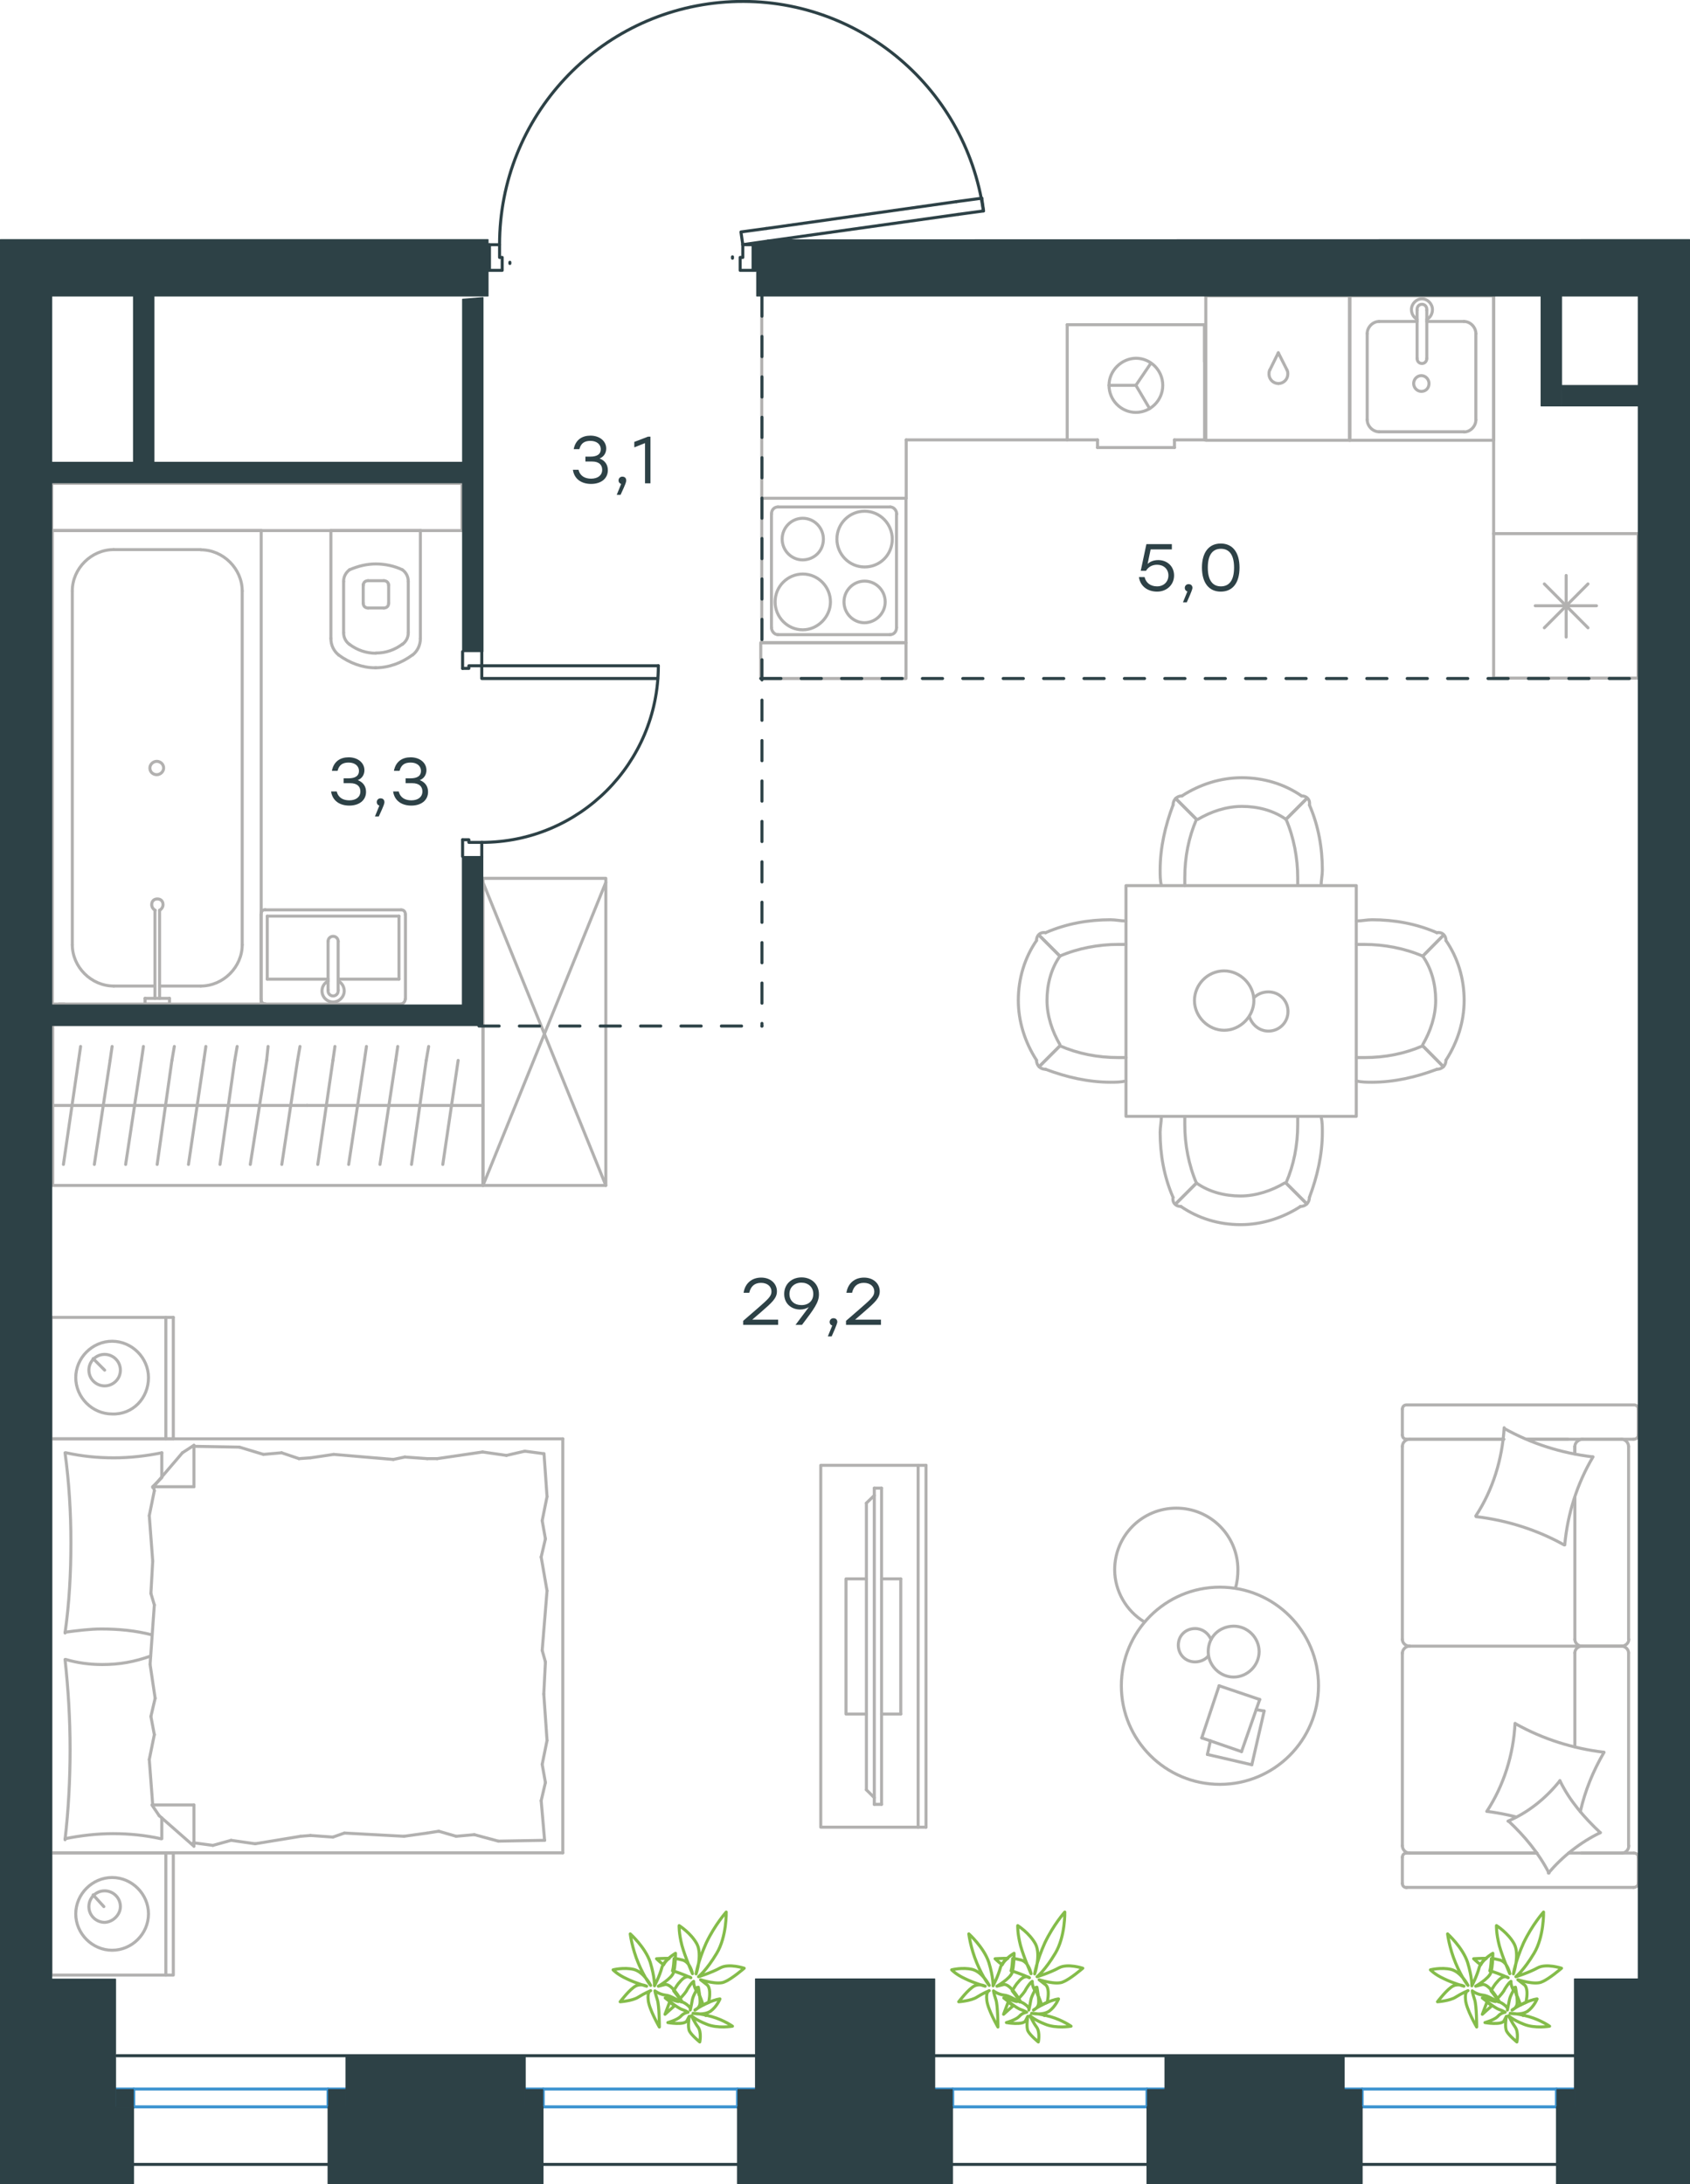 <?xml version="1.0" encoding="utf-8"?>
<!-- Generator: Adobe Illustrator 26.5.0, SVG Export Plug-In . SVG Version: 6.00 Build 0)  -->
<svg version="1.1" id="Слой_1" xmlns="http://www.w3.org/2000/svg" xmlns:xlink="http://www.w3.org/1999/xlink" x="0px" y="0px"
	 viewBox="0 0 836.6 1081" style="enable-background:new 0 0 836.6 1081;" xml:space="preserve">
<style type="text/css">
	.st0{fill:none;stroke:#B2B1B0;stroke-width:1.5;stroke-linecap:round;stroke-linejoin:round;stroke-miterlimit:22.926;}
	.st1{fill:none;stroke:#3C93D0;stroke-width:1.5;stroke-linecap:round;stroke-linejoin:round;stroke-miterlimit:22.926;}
	.st2{fill-rule:evenodd;clip-rule:evenodd;fill:#2D4146;}
	.st3{fill:#2D4146;}
	.st4{fill:none;stroke:#2D4146;stroke-width:1.5;stroke-linecap:round;stroke-linejoin:round;stroke-miterlimit:10;}
	.st5{fill:#2D4146;stroke:#2D4146;stroke-width:0.5;stroke-linecap:round;stroke-linejoin:round;stroke-miterlimit:10;}
	.st6{fill:none;stroke:#2D4146;stroke-width:1.5;stroke-linecap:round;stroke-linejoin:round;stroke-miterlimit:22.926;}
	
		.st7{fill:none;stroke:#2D4247;stroke-width:1.5;stroke-linecap:round;stroke-linejoin:round;stroke-miterlimit:22.926;stroke-dasharray:10;}
	.st8{fill:none;stroke:#84BC4A;stroke-width:1.5;stroke-linecap:round;stroke-linejoin:round;stroke-miterlimit:22.926;}
</style>
<g>
	<line class="st0" x1="208.4" y1="262.6" x2="163.8" y2="262.6"/>
	<g>
		<line class="st0" x1="208.1" y1="316" x2="208.1" y2="262.6"/>
		<line class="st0" x1="170.1" y1="287.8" x2="170.1" y2="313.1"/>
		<line class="st0" x1="202.1" y1="313.1" x2="202.1" y2="287.8"/>
		<line class="st0" x1="179.8" y1="289.3" x2="179.8" y2="298.5"/>
		<line class="st0" x1="192.4" y1="298.5" x2="192.4" y2="289.3"/>
		<line class="st0" x1="190" y1="287.4" x2="182.2" y2="287.4"/>
		<line class="st0" x1="163.8" y1="262.6" x2="163.8" y2="316"/>
		<line class="st0" x1="182.2" y1="300.9" x2="190" y2="300.9"/>
		<path class="st0" d="M167.7,324.2c5.3,3.9,11.7,6.3,18,6.3c0,0,0,0,0.5,0"/>
		<path class="st0" d="M182.2,287.4c-1.5,0-2.4,1-2.4,2.4"/>
		<path class="st0" d="M173,282c-1.9,1.5-2.9,3.4-2.9,5.8"/>
		<path class="st0" d="M179.8,298.5c0,1.5,1,2.4,2.4,2.4"/>
		<path class="st0" d="M173,318.9c3.9,2.9,8.3,4.4,13.1,4.4"/>
		<path class="st0" d="M190,300.9c1.5,0,2.4-1,2.4-2.4"/>
		<path class="st0" d="M192.4,289.8c0-1.5-1-2.4-2.4-2.4"/>
		<path class="st0" d="M202.1,287.8c0-2.4-1-4.4-2.9-5.8"/>
		<path class="st0" d="M199.2,282c-3.9-1.9-8.7-2.9-13.1-2.9s-8.7,1-13.1,2.9"/>
		<path class="st0" d="M199.2,318.9c1.9-1.5,2.9-3.4,2.9-5.8"/>
		<path class="st0" d="M185.7,330.5L185.7,330.5c6.8,0,13.1-2.4,18.4-6.3"/>
		<path class="st0" d="M163.8,316c0,3.4,1.5,6.3,3.9,8.2"/>
		<path class="st0" d="M204.2,324.2c2.4-1.9,3.9-4.8,3.9-8.2"/>
		<path class="st0" d="M186.1,323.2L186.1,323.2c4.9,0,9.2-1.5,13.1-4.4"/>
		<path class="st0" d="M170.1,313.1c0,2.4,1,4.4,2.9,5.8"/>
	</g>
	<rect x="25.6" y="239.2" class="st0" width="203.1" height="23.4"/>
</g>
<g>
	<line class="st0" x1="197.5" y1="453.4" x2="197.5" y2="484.6"/>
	<line class="st0" x1="197.5" y1="484.6" x2="167.4" y2="484.6"/>
	<line class="st0" x1="162.4" y1="484.6" x2="132.3" y2="484.6"/>
	<line class="st0" x1="132.3" y1="453.4" x2="197.5" y2="453.4"/>
	<line class="st0" x1="132.3" y1="484.6" x2="132.3" y2="453.4"/>
	<line class="st0" x1="131.3" y1="496.9" x2="198.5" y2="496.9"/>
	<line class="st0" x1="129.2" y1="452.7" x2="129.2" y2="494.4"/>
	<line class="st0" x1="198.5" y1="450.3" x2="131.3" y2="450.3"/>
	<line class="st0" x1="200.7" y1="494.4" x2="200.7" y2="452.7"/>
	<path class="st0" d="M200.7,452.7c0-1.5-0.8-2.4-2.1-2.4"/>
	<path class="st0" d="M131.3,450.2c-1.3,0-2.1,1-2.1,2.4"/>
	<path class="st0" d="M129.2,494.4c0,1.5,0.8,2.4,2.1,2.4"/>
	<path class="st0" d="M198.5,496.9c0.8,0,2.1-1,2.1-2.4"/>
	<line class="st0" x1="162.4" y1="465.9" x2="162.4" y2="490"/>
	<line class="st0" x1="167.4" y1="490" x2="167.4" y2="465.9"/>
	<path class="st0" d="M162.4,465.9L162.4,465.9c0-1.4,1.1-2.5,2.5-2.5s2.5,1.1,2.5,2.5l0,0"/>
	<path class="st0" d="M167.4,485.5c1.8,0.9,3,2.8,3,4.9c0,3-2.5,5.5-5.5,5.5s-5.5-2.4-5.5-5.5c0-2.1,1.2-3.9,3-4.9"/>
	<path class="st0" d="M167.4,490c0,0.1,0,0.2,0,0.4c0,1.4-1.1,2.5-2.5,2.5s-2.5-1.1-2.5-2.5c0-0.1,0-0.2,0-0.4"/>
</g>
<g>
	<line class="st0" x1="75.9" y1="488" x2="56.3" y2="488"/>
	<line class="st0" x1="99.4" y1="488" x2="79" y2="488"/>
	<line class="st0" x1="35.8" y1="467.6" x2="35.8" y2="292.5"/>
	<line class="st0" x1="56.3" y1="272" x2="99.4" y2="272"/>
	<line class="st0" x1="129.3" y1="262.6" x2="129.3" y2="496.9"/>
	<line class="st0" x1="25.9" y1="262.6" x2="129.3" y2="262.6"/>
	<line class="st0" x1="119.9" y1="292.5" x2="119.9" y2="467.6"/>
	<line class="st0" x1="25.9" y1="496.9" x2="25.9" y2="262.6"/>
	<line class="st0" x1="129.3" y1="496.9" x2="25.9" y2="496.9"/>
	<path class="st0" d="M56.3,272c-11.1,0-20.5,9.4-20.5,20.4"/>
	<path class="st0" d="M99.4,488c11.1,0,20.5-9.4,20.5-20.4"/>
	<path class="st0" d="M119.9,292.5c0-11-9.4-20.4-20.5-20.4"/>
	<path class="st0" d="M35.8,467.6c0,11,9.4,20.4,20.5,20.4"/>
	<line class="st0" x1="31.9" y1="496.9" x2="29.2" y2="496.9"/>
	<line class="st0" x1="76.7" y1="494.1" x2="76.7" y2="450.5"/>
	<line class="st0" x1="79" y1="450.5" x2="79" y2="494.1"/>
	<line class="st0" x1="83.9" y1="496.9" x2="71.8" y2="496.9"/>
	<line class="st0" x1="71.8" y1="496.9" x2="71.8" y2="494.1"/>
	<line class="st0" x1="71.8" y1="494.1" x2="83.9" y2="494.1"/>
	<line class="st0" x1="83.9" y1="494.1" x2="83.9" y2="496.9"/>
	<path class="st0" d="M79,450.5c1.1-0.6,1.7-1.7,1.7-2.8c0-1.7-1.1-2.8-2.8-2.8c-1.7,0-2.8,1.1-2.8,2.8c0,1.1,0.6,2.2,1.7,2.8"/>
	<path class="st0" d="M77.6,383.4c1.8,0,3.4-1.5,3.4-3.3s-1.5-3.3-3.4-3.3c-1.8,0-3.4,1.5-3.4,3.3C74.2,382.1,75.8,383.4,77.6,383.4
		z"/>
</g>
<g>
	<line class="st0" x1="810.9" y1="264.1" x2="810.9" y2="335.6"/>
	<line class="st0" x1="775.3" y1="284.8" x2="775.3" y2="315.3"/>
	<line class="st0" x1="764.5" y1="310.7" x2="786.1" y2="289"/>
	<line class="st0" x1="764.5" y1="289" x2="786.1" y2="310.7"/>
	<line class="st0" x1="760" y1="299.8" x2="790.3" y2="299.8"/>
	<line class="st0" x1="810.9" y1="335.6" x2="739.4" y2="335.6"/>
	<line class="st0" x1="739.4" y1="264.1" x2="739.4" y2="335.6"/>
	<line class="st0" x1="810.9" y1="264.1" x2="739.4" y2="264.1"/>
</g>
<g>
	<rect x="668" y="146.4" class="st0" width="71.4" height="71.5"/>
	<line class="st0" x1="706.3" y1="177.4" x2="706.3" y2="153.5"/>
	<line class="st0" x1="701.5" y1="159.1" x2="682.7" y2="159.1"/>
	<line class="st0" x1="682.7" y1="213.7" x2="724.7" y2="213.7"/>
	<line class="st0" x1="724.7" y1="159.1" x2="706.3" y2="159.1"/>
	<line class="st0" x1="730.6" y1="207.8" x2="730.6" y2="165.1"/>
	<line class="st0" x1="701.5" y1="153.5" x2="701.5" y2="177.4"/>
	<line class="st0" x1="676.8" y1="165.1" x2="676.8" y2="207.8"/>
	<path class="st0" d="M706.3,177.4L706.3,177.4c0,1.4-1,2.5-2.4,2.5s-2.4-1.1-2.4-2.5"/>
	<path class="st0" d="M676.8,165.1c0-3.2,2.8-6,5.9-6"/>
	<path class="st0" d="M701.5,158.1c-1.7-1.1-2.8-2.8-2.8-4.9c0-2.8,2.4-5.3,5.2-5.3s5.2,2.5,5.2,5.3c0,2.1-1,3.9-2.8,4.9"/>
	<path class="st0" d="M730.6,207.8c0,3.2-2.8,6-5.9,6"/>
	<path class="st0" d="M724.7,159.1c3.1,0,5.9,2.8,5.9,6"/>
	<path class="st0" d="M682.7,213.7c-3.1,0-5.9-2.8-5.9-6"/>
	<path class="st0" d="M701.5,153.5v-0.4c0-1.4,1-2.5,2.4-2.5s2.4,1.1,2.4,2.5v0.4"/>
	<path class="st0" d="M707.4,189.8c0-2.1-1.7-3.9-3.8-3.9s-3.8,1.8-3.8,3.9c0,2.1,1.7,3.9,3.8,3.9
		C706,193.7,707.4,191.9,707.4,189.8z"/>
</g>
<g>
	<path class="st0" d="M407.6,266.8c0-5.7-4.6-10.3-10.2-10.3s-10.2,4.6-10.2,10.3c0,5.7,4.6,10.3,10.2,10.3
		C403,277,407.6,272.8,407.6,266.8z"/>
	<path class="st0" d="M411.1,297.9c0-7.4-6-13.8-13.7-13.8c-7.4,0-13.7,6-13.7,13.8c0,7.4,6,13.8,13.7,13.8
		C404.8,311.7,411.1,305.3,411.1,297.9z"/>
	<path class="st0" d="M438.2,297.9c0-5.7-4.6-10.3-10.2-10.3s-10.2,4.6-10.2,10.3c0,5.7,4.6,10.3,10.2,10.3
		C433.6,308.1,438.2,303.5,438.2,297.9z"/>
	<path class="st0" d="M441.7,266.8c0-7.4-6-13.8-13.7-13.8c-7.4,0-13.7,6-13.7,13.8c0,7.4,6,13.8,13.7,13.8S441.7,274.5,441.7,266.8
		z"/>
	<line class="st0" x1="381.9" y1="310.6" x2="381.9" y2="254.4"/>
	<line class="st0" x1="440.7" y1="314.1" x2="385.1" y2="314.1"/>
	<line class="st0" x1="443.8" y1="254.4" x2="443.8" y2="310.6"/>
	<line class="st0" x1="385.1" y1="250.9" x2="440.7" y2="250.9"/>
	<path class="st0" d="M443.8,310.6L443.8,310.6c0,2.1-1.4,3.5-3.2,3.5"/>
	<path class="st0" d="M381.9,254.4L381.9,254.4c0-2.1,1.4-3.5,3.2-3.5"/>
	<path class="st0" d="M385.1,314.1L385.1,314.1c-1.8,0-3.2-1.8-3.2-3.5"/>
	<path class="st0" d="M440.7,250.9L440.7,250.9c1.8,0,3.2,1.8,3.2,3.5"/>
	<rect x="377.1" y="246.6" class="st0" width="71.4" height="71.5"/>
</g>
<g>
	<rect x="596.9" y="146.4" class="st0" width="71.4" height="71.5"/>
	<line class="st0" x1="632.8" y1="174.6" x2="628.6" y2="183.1"/>
	<line class="st0" x1="637.1" y1="183.1" x2="632.8" y2="174.6"/>
	<path class="st0" d="M637.1,183.1c0.4,0.7,0.4,1.4,0.4,2.1c0,2.5-2.1,4.6-4.6,4.6"/>
	<path class="st0" d="M628.6,183.1c-0.4,0.7-0.4,1.4-0.4,2.1c0,2.5,2.1,4.6,4.6,4.6"/>
</g>
<line class="st0" x1="739.4" y1="264.1" x2="739.4" y2="146.4"/>
<g>
	<line class="st0" x1="581.4" y1="217.7" x2="596.3" y2="217.7"/>
	<line class="st0" x1="562.3" y1="190.7" x2="569.7" y2="179.8"/>
	<line class="st0" x1="562.3" y1="190.7" x2="549" y2="190.7"/>
	<line class="st0" x1="543.3" y1="221.5" x2="543.3" y2="217.7"/>
	<line class="st0" x1="581.4" y1="221.5" x2="543.3" y2="221.5"/>
	<line class="st0" x1="562.3" y1="190.7" x2="569.1" y2="202.2"/>
	<line class="st0" x1="596.3" y1="179" x2="596.3" y2="160.7"/>
	<line class="st0" x1="528.3" y1="160.7" x2="528.3" y2="217.7"/>
	<line class="st0" x1="596.3" y1="217.7" x2="596.3" y2="160.7"/>
	<line class="st0" x1="528.3" y1="217.7" x2="543.3" y2="217.7"/>
	<line class="st0" x1="581.4" y1="217.7" x2="581.4" y2="221.5"/>
	<path class="st0" d="M549,190.7c0,7.4,6,13.4,13.3,13.4s13.3-6,13.3-13.4s-6-13.4-13.3-13.4C555.2,177.4,549,183.4,549,190.7z"/>
	<line class="st0" x1="596.3" y1="160.7" x2="528.3" y2="160.7"/>
</g>
<line class="st0" x1="528.3" y1="217.7" x2="448.6" y2="217.7"/>
<line class="st0" x1="448.6" y1="246.6" x2="448.6" y2="217.7"/>
<rect x="376.6" y="318.1" class="st0" width="71.9" height="17.7"/>
<line class="st0" x1="377.1" y1="246.6" x2="377.1" y2="146.4"/>
<g>
	<line class="st0" x1="239.1" y1="547.1" x2="152" y2="547.1"/>
	<line class="st0" x1="165.8" y1="517.9" x2="164.8" y2="524.8"/>
	<line class="st0" x1="164.8" y1="524.8" x2="157.3" y2="576.3"/>
	<line class="st0" x1="181.4" y1="517.9" x2="180.4" y2="524.8"/>
	<line class="st0" x1="180.4" y1="524.8" x2="172.6" y2="576.3"/>
	<line class="st0" x1="196.9" y1="517.9" x2="195.9" y2="524.8"/>
	<line class="st0" x1="195.9" y1="524.8" x2="188.1" y2="576.3"/>
	<line class="st0" x1="212.2" y1="517.9" x2="211" y2="524.8"/>
	<line class="st0" x1="211" y1="524.8" x2="203.7" y2="576.3"/>
	<line class="st0" x1="226.8" y1="524.8" x2="219.2" y2="576.3"/>
	<rect x="26.1" y="507.1" class="st0" width="213" height="79.6"/>
	<line class="st0" x1="152" y1="547.1" x2="26.1" y2="547.1"/>
	<line class="st0" x1="39.9" y1="517.9" x2="38.9" y2="524.8"/>
	<line class="st0" x1="38.9" y1="524.8" x2="31.4" y2="576.3"/>
	<line class="st0" x1="55.5" y1="517.9" x2="54.5" y2="524.8"/>
	<line class="st0" x1="54.5" y1="524.8" x2="46.7" y2="576.3"/>
	<line class="st0" x1="71" y1="517.9" x2="70" y2="524.8"/>
	<line class="st0" x1="70" y1="524.8" x2="62.2" y2="576.3"/>
	<line class="st0" x1="86.3" y1="517.9" x2="85.1" y2="524.8"/>
	<line class="st0" x1="85.1" y1="524.8" x2="77.8" y2="576.3"/>
	<line class="st0" x1="101.9" y1="517.9" x2="100.9" y2="524.8"/>
	<line class="st0" x1="100.9" y1="524.8" x2="93.3" y2="576.3"/>
	<line class="st0" x1="117.4" y1="517.9" x2="116.2" y2="524.8"/>
	<line class="st0" x1="116.2" y1="524.8" x2="108.9" y2="576.3"/>
	<line class="st0" x1="132.7" y1="517.9" x2="132" y2="524.8"/>
	<line class="st0" x1="132" y1="524.8" x2="123.9" y2="576.3"/>
	<line class="st0" x1="147.3" y1="524.8" x2="139.5" y2="576.3"/>
	<line class="st0" x1="148.5" y1="517.9" x2="147.3" y2="524.8"/>
</g>
<g>
	<rect x="239.1" y="434.7" class="st0" width="60.8" height="152"/>
	<line class="st0" x1="239.1" y1="586.7" x2="299.9" y2="436.7"/>
	<line class="st0" x1="239.1" y1="436.7" x2="299.9" y2="586.7"/>
</g>
<g>
	<line class="st0" x1="25.2" y1="712.1" x2="25.2" y2="652"/>
	<line class="st0" x1="85.8" y1="652" x2="85.8" y2="712.1"/>
	<line class="st0" x1="85.8" y1="712.1" x2="25.2" y2="712.1"/>
	<line class="st0" x1="25.2" y1="652" x2="85.8" y2="652"/>
	<line class="st0" x1="51.8" y1="678.1" x2="46.1" y2="672.4"/>
	<line class="st0" x1="82.1" y1="652" x2="82.1" y2="712.1"/>
	<path class="st0" d="M73.5,681.8c0-9.8-8.2-18-18-18s-18,8.2-18,18s8.2,18,18,18C65.7,700.2,73.5,692,73.5,681.8z"/>
	<path class="st0" d="M59.6,678.1c0-4.5-3.7-7.8-7.8-7.8c-4.5,0-7.8,3.7-7.8,7.8c0,4.5,3.7,7.8,7.8,7.8
		C55.9,685.9,59.6,682.6,59.6,678.1z"/>
	<line class="st0" x1="25.2" y1="917" x2="25.2" y2="712.1"/>
	<line class="st0" x1="80.1" y1="899.7" x2="80.1" y2="910"/>
	<line class="st0" x1="75.6" y1="735.8" x2="96" y2="735.8"/>
	<line class="st0" x1="80.1" y1="731.3" x2="75.6" y2="735.8"/>
	<line class="st0" x1="278.6" y1="917" x2="25.2" y2="917"/>
	<line class="st0" x1="96" y1="715.3" x2="96" y2="735.8"/>
	<line class="st0" x1="25.2" y1="712.1" x2="278.6" y2="712.1"/>
	<line class="st0" x1="96" y1="913.7" x2="78.8" y2="898.6"/>
	<line class="st0" x1="78.8" y1="898.6" x2="75.2" y2="893.3"/>
	<line class="st0" x1="80.1" y1="719" x2="80.1" y2="731"/>
	<line class="st0" x1="75.6" y1="893.3" x2="96" y2="893.3"/>
	<line class="st0" x1="75.6" y1="736.2" x2="90.3" y2="719"/>
	<line class="st0" x1="90.3" y1="719" x2="96" y2="715.3"/>
	<line class="st0" x1="96" y1="913.7" x2="96" y2="893.3"/>
	<line class="st0" x1="270" y1="822.5" x2="269.2" y2="838.4"/>
	<line class="st0" x1="267.9" y1="770.6" x2="270.8" y2="787.3"/>
	<line class="st0" x1="268.4" y1="752.6" x2="270" y2="761.6"/>
	<line class="st0" x1="270" y1="761.6" x2="267.9" y2="770.6"/>
	<line class="st0" x1="268.4" y1="816.8" x2="270" y2="822.5"/>
	<line class="st0" x1="270.8" y1="787.3" x2="268.4" y2="816.8"/>
	<line class="st0" x1="269.3" y1="719.4" x2="270.8" y2="740.7"/>
	<line class="st0" x1="270.8" y1="740.7" x2="268.4" y2="752.6"/>
	<line class="st0" x1="267.9" y1="891.2" x2="269.6" y2="910.8"/>
	<line class="st0" x1="268.4" y1="873.2" x2="270" y2="882.2"/>
	<line class="st0" x1="270" y1="882.2" x2="267.9" y2="891.2"/>
	<line class="st0" x1="269.2" y1="838.4" x2="270.8" y2="861.4"/>
	<line class="st0" x1="270.8" y1="861.4" x2="268.4" y2="873.2"/>
	<line class="st0" x1="278.6" y1="917" x2="278.6" y2="712.1"/>
	<path class="st0" d="M32.2,821.3c1.6,14.7,2.5,29.4,2.5,44.6c0,14.7-0.8,29.9-2.5,44.6"/>
	<path class="st0" d="M74.6,819.6c-8.2,2.9-15.4,4.2-24,4.2c-6.1,0-12.3-0.8-18-2.5"/>
	<path class="st0" d="M32.2,910c7.8-1.6,16-2.5,23.7-2.5c8.2,0,16,0.8,23.7,2.5"/>
	<path class="st0" d="M32.2,807.8c6.1-0.8,12.3-1.6,18-1.6c8.6,0,16.8,0.8,25,2.9"/>
	<line class="st0" x1="148" y1="721.9" x2="153.7" y2="721.5"/>
	<line class="st0" x1="130.4" y1="719.8" x2="139.4" y2="719"/>
	<line class="st0" x1="139.4" y1="719" x2="148" y2="721.9"/>
	<line class="st0" x1="96" y1="715.8" x2="118.5" y2="716.2"/>
	<line class="st0" x1="118.5" y1="716.2" x2="130.4" y2="719.8"/>
	<line class="st0" x1="200.4" y1="721.1" x2="211.5" y2="721.9"/>
	<line class="st0" x1="153.7" y1="721.5" x2="165.2" y2="719.8"/>
	<line class="st0" x1="194.7" y1="722.3" x2="200.4" y2="721.1"/>
	<line class="st0" x1="165.2" y1="719.8" x2="194.7" y2="722.3"/>
	<line class="st0" x1="211.5" y1="721.9" x2="216.4" y2="721.9"/>
	<line class="st0" x1="250.7" y1="720.3" x2="259.8" y2="718.2"/>
	<line class="st0" x1="259.8" y1="718.2" x2="268.8" y2="719.4"/>
	<line class="st0" x1="216.4" y1="721.9" x2="238.9" y2="718.6"/>
	<line class="st0" x1="238.9" y1="718.6" x2="250.7" y2="720.3"/>
	<line class="st0" x1="217.2" y1="906.3" x2="211.5" y2="907.2"/>
	<line class="st0" x1="234.8" y1="908" x2="225.8" y2="908.8"/>
	<line class="st0" x1="225.8" y1="908.8" x2="217.2" y2="906.3"/>
	<line class="st0" x1="269.6" y1="910.8" x2="246.7" y2="911.2"/>
	<line class="st0" x1="246.7" y1="911.2" x2="234.8" y2="908"/>
	<line class="st0" x1="164.8" y1="909.2" x2="153.7" y2="908.4"/>
	<line class="st0" x1="211.5" y1="907.2" x2="200" y2="908.8"/>
	<line class="st0" x1="170.5" y1="907.2" x2="164.8" y2="909.2"/>
	<line class="st0" x1="200" y1="908.8" x2="170.5" y2="907.2"/>
	<line class="st0" x1="153.7" y1="908.4" x2="148.8" y2="908.8"/>
	<line class="st0" x1="96.4" y1="912.1" x2="95.6" y2="912.1"/>
	<line class="st0" x1="114.4" y1="910.8" x2="105.4" y2="913.3"/>
	<line class="st0" x1="105.4" y1="913.3" x2="96.4" y2="912.1"/>
	<line class="st0" x1="148.8" y1="908.8" x2="126.3" y2="912.5"/>
	<line class="st0" x1="126.3" y1="912.5" x2="114.4" y2="910.8"/>
	<path class="st0" d="M32.2,719c2,14.7,2.9,29.4,2.9,44.6c0,14.7-0.8,29.9-2.9,44.6"/>
	<path class="st0" d="M80.1,719c-7.8,1.6-16,2.5-23.7,2.5c-8.2,0-16-0.8-23.7-2.5"/>
	<line class="st0" x1="74.7" y1="788.6" x2="75.6" y2="772.6"/>
	<line class="st0" x1="76.8" y1="840.5" x2="74.3" y2="823.7"/>
	<line class="st0" x1="76.4" y1="858.5" x2="74.7" y2="849.5"/>
	<line class="st0" x1="74.7" y1="849.5" x2="76.8" y2="840.5"/>
	<line class="st0" x1="76.4" y1="794.3" x2="74.7" y2="788.6"/>
	<line class="st0" x1="74.3" y1="823.7" x2="76.4" y2="794.3"/>
	<line class="st0" x1="75.6" y1="893.3" x2="73.9" y2="870.8"/>
	<line class="st0" x1="73.9" y1="870.8" x2="76.4" y2="858.5"/>
	<line class="st0" x1="76.4" y1="737.8" x2="76" y2="735.8"/>
	<line class="st0" x1="75.6" y1="772.6" x2="73.9" y2="750.1"/>
	<line class="st0" x1="73.9" y1="750.1" x2="76.4" y2="737.8"/>
	<line class="st0" x1="25.2" y1="977.5" x2="25.2" y2="917"/>
	<line class="st0" x1="85.8" y1="917" x2="85.8" y2="977.5"/>
	<line class="st0" x1="85.4" y1="977.5" x2="25.2" y2="977.5"/>
	<line class="st0" x1="25.2" y1="917" x2="85.4" y2="917"/>
	<line class="st0" x1="51.4" y1="943.6" x2="46.1" y2="937.8"/>
	<line class="st0" x1="82.1" y1="917" x2="82.1" y2="977.5"/>
	<path class="st0" d="M73.5,947.2c0-9.8-8.2-18-18-18s-18,8.2-18,18s8.2,18,18,18S73.5,957.1,73.5,947.2z"/>
	<path class="st0" d="M59.6,943.6c0-4.5-3.7-7.8-7.8-7.8c-4.5,0-7.8,3.7-7.8,7.8c0,4.5,3.7,7.8,7.8,7.8
		C55.9,951.3,59.6,947.6,59.6,943.6z"/>
</g>
<g>
	<line class="st0" x1="779.6" y1="741.2" x2="779.6" y2="811.4"/>
	<line class="st0" x1="694.2" y1="932.1" x2="694.2" y2="919.2"/>
	<line class="st0" x1="694.2" y1="913.5" x2="694.2" y2="818"/>
	<line class="st0" x1="756" y1="712.3" x2="776.1" y2="712.3"/>
	<line class="st0" x1="697.8" y1="712.3" x2="744.4" y2="712.3"/>
	<line class="st0" x1="697.8" y1="917.1" x2="760.8" y2="917.1"/>
	<line class="st0" x1="782.9" y1="814.7" x2="803" y2="814.7"/>
	<line class="st0" x1="779.6" y1="818" x2="779.6" y2="864.5"/>
	<line class="st0" x1="811" y1="697.4" x2="811" y2="710.2"/>
	<line class="st0" x1="803" y1="814.7" x2="782.9" y2="814.7"/>
	<line class="st0" x1="806.2" y1="913.5" x2="806.2" y2="818"/>
	<line class="st0" x1="760.8" y1="917.1" x2="696.3" y2="917.1"/>
	<line class="st0" x1="694.2" y1="811.4" x2="694.2" y2="715.9"/>
	<line class="st0" x1="694.2" y1="710.2" x2="694.2" y2="697.4"/>
	<line class="st0" x1="779.6" y1="715.9" x2="779.6" y2="719.5"/>
	<line class="st0" x1="808.6" y1="712.3" x2="756" y2="712.3"/>
	<line class="st0" x1="779.6" y1="715.9" x2="779.6" y2="719.5"/>
	<line class="st0" x1="803" y1="712.3" x2="782.9" y2="712.3"/>
	<line class="st0" x1="803" y1="814.7" x2="782.9" y2="814.7"/>
	<line class="st0" x1="806.2" y1="811.4" x2="806.2" y2="715.9"/>
	<line class="st0" x1="744.4" y1="712.3" x2="696.3" y2="712.3"/>
	<line class="st0" x1="808.6" y1="934.1" x2="696.3" y2="934.1"/>
	<line class="st0" x1="811" y1="919.2" x2="811" y2="932.1"/>
	<line class="st0" x1="776.5" y1="917.1" x2="808.6" y2="917.1"/>
	<line class="st0" x1="782.9" y1="814.7" x2="697.8" y2="814.7"/>
	<line class="st0" x1="782.9" y1="917.1" x2="803" y2="917.1"/>
	<path class="st0" d="M808.6,712.3c1.7,0,2.4-1.2,2.4-2.1"/>
	<path class="st0" d="M696.3,917.1c-1.5,0-2.1,1.2-2.1,2.1"/>
	<path class="st0" d="M811,919.2c0-1.5-1.2-2.1-2.1-2.1"/>
	<path class="st0" d="M779.6,811.4c0,1.6,1.5,3.3,3.6,3.3"/>
	<path class="st0" d="M803,917.1c1.6,0,3.3-1.5,3.3-3.6"/>
	<path class="st0" d="M806.2,715.9c0-1.8-1.5-3.6-3.6-3.6"/>
	<path class="st0" d="M694.2,811.4c0,1.6,1.5,3.3,3.6,3.3"/>
	<path class="st0" d="M802.7,814.7c1.8,0,3.6-1.4,3.6-3.3"/>
	<path class="st0" d="M697.8,814.7c-1.8,0-3.6,1.5-3.6,3.6"/>
	<path class="st0" d="M811,697.4c0-1.5-1.2-2.1-2.1-2.1H696.3c-1.5,0-2.1,1.2-2.1,2.1"/>
	<path class="st0" d="M806.2,818c0-1.6-1.5-3.3-3.6-3.3"/>
	<path class="st0" d="M694.2,932.1c0,1.5,1.2,2.1,2.1,2.1"/>
	<path class="st0" d="M697.8,712.3c-1.8,0-3.6,1.5-3.6,3.6"/>
	<path class="st0" d="M694.2,710.2c0,1.5,1.2,2.1,2.1,2.1"/>
	<path class="st0" d="M694.2,913.5c0,1.8,1.5,3.6,3.6,3.6"/>
	<path class="st0" d="M783.6,712.3c-2,0-4,1.5-4,3.6"/>
	<path class="st0" d="M783.2,814.7c-1.8,0-3.6,1.4-3.6,3.3"/>
	<path class="st0" d="M808.6,934.1c1.7,0,2.4-1.2,2.4-2.1"/>
	<path class="st0" d="M774.3,764.6c-13.4-7.5-28.4-12.2-43.6-14"/>
	<path class="st0" d="M766.8,927c-5.1-9.9-12-18.2-20-25.7"/>
	<path class="st0" d="M746.5,901.3c9.9-4.2,18.8-11.3,25.7-20"/>
	<path class="st0" d="M730.6,750.2c8.4-12.8,13.1-28.1,14-43.6"/>
	<path class="st0" d="M750.4,853.2c13.4,7.5,28.4,12.2,43.6,14"/>
	<path class="st0" d="M794,867.3c-5.4,9.3-9.3,18.8-11.7,29.3"/>
	<path class="st0" d="M736,896.5c8.4-12.8,13.2-28.1,14-43.6"/>
	<path class="st0" d="M744.7,707c13.4,7.5,28.4,12.2,43.6,14"/>
	<path class="st0" d="M788.6,721c-7.8,13.1-12.6,28.1-14,43.6"/>
	<path class="st0" d="M772.2,881.3c4.8,9.9,12,18.2,20,25.7"/>
	<path class="st0" d="M750.4,899.2c-4.5-1.2-9.6-2.1-14-2.7"/>
	<path class="st0" d="M792.2,907c-9.9,4.8-18.5,11.6-25.7,20"/>
</g>
<g>
	<line class="st0" x1="619.7" y1="873.4" x2="597.7" y2="868.3"/>
	<line class="st0" x1="597.7" y1="868.3" x2="599.2" y2="861.5"/>
	<line class="st0" x1="621.8" y1="846.1" x2="625.8" y2="846.8"/>
	<line class="st0" x1="625.8" y1="846.8" x2="619.7" y2="873.4"/>
	<line class="st0" x1="614.6" y1="866.9" x2="594.9" y2="860.1"/>
	<line class="st0" x1="594.9" y1="860.1" x2="603.5" y2="834.3"/>
	<line class="st0" x1="603.5" y1="834.3" x2="623.6" y2="841.1"/>
	<line class="st0" x1="623.6" y1="841.1" x2="614.6" y2="866.9"/>
	<ellipse class="st0" cx="603.9" cy="834.3" rx="48.8" ry="48.8"/>
	<path class="st0" d="M598.1,817.4c0,6.8,5.7,12.6,12.6,12.6c6.8,0,12.6-5.7,12.6-12.6s-5.7-12.6-12.6-12.6
		C603.5,804.9,598.1,810.2,598.1,817.4z"/>
	<path class="st0" d="M598.1,819.6c-1.4,1.8-4,2.9-6.5,2.9c-4.7,0-8.3-3.6-8.3-8.3s3.6-8.2,8.3-8.2c3.6,0,6.5,2.2,7.9,5.4"/>
	<path class="st0" d="M566.5,802.7c-9-5.4-14.7-15.4-14.7-25.8c0-16.9,13.6-30.5,30.5-30.5s30.5,13.6,30.5,30.5c0,3-0.3,6-1.2,9"/>
</g>
<g>
	<g>
		<line class="st0" x1="454.5" y1="904.3" x2="454.5" y2="725.2"/>
		<polyline class="st0" points="458.4,725.2 406.3,725.2 406.3,904.3 458.4,904.3 		"/>
		<line class="st0" x1="458.4" y1="904.3" x2="458.4" y2="725.2"/>
	</g>
	<g>
		<polyline class="st0" points="428.9,781.4 418.8,781.4 418.8,848.3 428.9,848.3 		"/>
		<line class="st0" x1="436.4" y1="848.3" x2="445.9" y2="848.3"/>
		<line class="st0" x1="445.9" y1="848.3" x2="445.9" y2="781.4"/>
		<line class="st0" x1="445.9" y1="781.4" x2="436.4" y2="781.4"/>
		<line class="st0" x1="436.4" y1="893" x2="432.8" y2="893"/>
		<line class="st0" x1="428.9" y1="743.9" x2="432.8" y2="740.1"/>
		<line class="st0" x1="432.8" y1="889.7" x2="428.9" y2="885.8"/>
		<line class="st0" x1="432.8" y1="736.5" x2="432.8" y2="893"/>
		<line class="st0" x1="436.4" y1="893" x2="436.4" y2="736.5"/>
		<line class="st0" x1="436.4" y1="736.5" x2="432.8" y2="736.5"/>
		<line class="st0" x1="428.9" y1="885.8" x2="428.9" y2="743.9"/>
	</g>
</g>
<g>
	<rect x="557.4" y="438.3" class="st0" width="114" height="114.2"/>
	<path class="st0" d="M704.3,473.2c4.5,6.4,6.4,14.2,6.4,21.9c0,7.7-2.6,15.4-6.4,21.9"/>
	<path class="st0" d="M671.5,455.8c2.6,0,5.1-0.6,7.7-0.6c10.9,0,21.8,1.9,32.1,6.4"/>
	<path class="st0" d="M711.3,529.2c-10.3,3.9-21.2,6.4-32.1,6.4c-2.6,0-5.1,0-7.7-0.6"/>
	<path class="st0" d="M671.5,467.4c1.3,0,2.6,0,3.9,0c9.6,0,19.9,1.9,28.9,5.8"/>
	<path class="st0" d="M704.3,517.6c-9,3.9-18.6,5.8-28.9,5.8c-1.3,0-2.6,0-3.9,0"/>
	<path class="st0" d="M715.8,465.5c5.8,8.4,9,18.7,9,29.6c0,10.3-3.2,20.6-9,29.6"/>
	<line class="st0" x1="704.3" y1="473.2" x2="714.5" y2="462.9"/>
	<line class="st0" x1="704.3" y1="517.6" x2="714.5" y2="527.9"/>
	<line class="st0" x1="704.3" y1="473.2" x2="714.5" y2="462.9"/>
	<line class="st0" x1="704.3" y1="517.6" x2="714.5" y2="527.9"/>
	<path class="st0" d="M715.8,524.7c0,2.6-1.9,4.5-4.5,4.5"/>
	<path class="st0" d="M711.3,461.6c2.6-0.5,4.5,1.3,4.5,3.9"/>
	<path class="st0" d="M524.7,473.2c-4.5,6.4-6.4,14.2-6.4,21.9c0,7.7,2.6,15.4,6.4,21.9"/>
	<path class="st0" d="M557.4,455.8c-2.6,0-5.1-0.6-7.7-0.6c-10.9,0-21.8,1.9-32.1,6.4"/>
	<path class="st0" d="M517.6,529.2c10.3,3.9,21.2,6.4,32.1,6.4c2.6,0,5.1,0,7.7-0.6"/>
	<path class="st0" d="M557.4,467.4c-1.3,0-2.6,0-3.9,0c-9.6,0-19.9,1.9-28.9,5.8"/>
	<path class="st0" d="M524.7,517.6c9,3.9,18.6,5.8,28.9,5.8c1.3,0,2.6,0,3.9,0"/>
	<path class="st0" d="M513.1,465.5c-5.8,8.4-9,18.7-9,29.6c0,10.3,3.2,20.6,9,29.6"/>
	<line class="st0" x1="524.7" y1="473.2" x2="514.4" y2="462.9"/>
	<line class="st0" x1="524.7" y1="517.6" x2="514.4" y2="527.9"/>
	<line class="st0" x1="524.7" y1="473.2" x2="514.4" y2="462.9"/>
	<line class="st0" x1="524.7" y1="517.6" x2="514.4" y2="527.9"/>
	<path class="st0" d="M513.1,524.7c0,2.6,1.9,4.5,4.5,4.5"/>
	<path class="st0" d="M517.6,461.6c-2.6-0.5-4.5,1.3-4.5,3.9"/>
	<g>
		<path class="st0" d="M636.6,405.5c-6.4-4.5-14.1-6.4-21.8-6.4s-15.4,2.6-21.8,6.4"/>
		<path class="st0" d="M654,438.3c0-2.6,0.6-5.1,0.6-7.7c0-10.9-1.9-21.9-6.4-32.2"/>
		<path class="st0" d="M580.7,398.4c-3.9,10.3-6.4,21.2-6.4,32.2c0,2.6,0,5.1,0.6,7.7"/>
		<path class="st0" d="M642.4,438.3c0-1.3,0-2.6,0-3.9c0-9.7-1.9-19.9-5.8-29"/>
		<path class="st0" d="M592.3,405.5c-3.9,9-5.8,18.7-5.8,29c0,1.3,0,2.6,0,3.9"/>
		<path class="st0" d="M644.3,393.9c-8.4-5.8-18.6-9-29.6-9c-10.3,0-20.6,3.2-29.6,9"/>
		<line class="st0" x1="636.6" y1="405.5" x2="646.9" y2="395.2"/>
		<line class="st0" x1="592.3" y1="405.5" x2="582" y2="395.2"/>
		<line class="st0" x1="636.6" y1="405.5" x2="646.9" y2="395.2"/>
		<line class="st0" x1="592.3" y1="405.5" x2="582" y2="395.2"/>
		<path class="st0" d="M585.2,393.9c-2.6,0-4.5,1.9-4.5,4.5"/>
		<path class="st0" d="M648.2,398.4c0.5-2.6-1.3-4.5-3.9-4.5"/>
	</g>
	<path class="st0" d="M591.3,495.2c0,7.9,6.8,14.7,14.7,14.7s14.7-6.8,14.7-14.7c0-7.9-6.8-14.7-14.7-14.7
		C597.8,480.5,591.3,487.3,591.3,495.2z"/>
	<path class="st0" d="M620.7,493.8c1.8-1.8,4.3-2.9,7.2-2.9c5.4,0,9.7,4.3,9.7,9.7c0,5.4-4.3,9.7-9.7,9.7c-4.3,0-7.9-2.9-9.3-6.8"/>
	<g>
		<path class="st0" d="M592.3,585.5c6.4,4.5,14.1,6.4,21.8,6.4s15.4-2.6,21.8-6.4"/>
		<path class="st0" d="M574.9,552.7c0,2.6-0.6,5.1-0.6,7.7c0,10.9,1.9,21.9,6.4,32.2"/>
		<path class="st0" d="M648.2,592.6c3.9-10.3,6.4-21.2,6.4-32.2c0-2.6,0-5.1-0.6-7.7"/>
		<path class="st0" d="M586.5,552.7c0,1.3,0,2.6,0,3.9c0,9.7,1.9,19.9,5.8,29"/>
		<path class="st0" d="M636.6,585.5c3.9-9,5.8-18.7,5.8-29c0-1.3,0-2.6,0-3.9"/>
		<path class="st0" d="M584.6,597.1c8.4,5.8,18.6,9,29.6,9c10.3,0,20.6-3.2,29.6-9"/>
		<line class="st0" x1="592.3" y1="585.5" x2="582" y2="595.8"/>
		<line class="st0" x1="636.6" y1="585.5" x2="646.9" y2="595.8"/>
		<line class="st0" x1="592.3" y1="585.5" x2="582" y2="595.8"/>
		<line class="st0" x1="636.6" y1="585.5" x2="646.9" y2="595.8"/>
		<path class="st0" d="M643.7,597.1c2.6,0,4.5-1.9,4.5-4.5"/>
		<path class="st0" d="M580.7,592.6c-0.5,2.6,1.3,4.5,3.9,4.5"/>
	</g>
</g>
<rect x="57.3" y="1033.9" class="st1" width="8.9" height="8.9"/>
<rect x="162.4" y="1033.9" class="st1" width="8.9" height="8.9"/>
<line class="st1" x1="66.2" y1="1042.7" x2="162.4" y2="1042.7"/>
<line class="st1" x1="66.2" y1="1033.9" x2="162.4" y2="1033.9"/>
<rect x="260" y="1033.9" class="st1" width="8.9" height="8.9"/>
<rect x="365.1" y="1033.9" class="st1" width="8.9" height="8.9"/>
<line class="st1" x1="268.9" y1="1042.7" x2="365.1" y2="1042.7"/>
<line class="st1" x1="268.9" y1="1033.9" x2="365.1" y2="1033.9"/>
<rect x="462.7" y="1033.9" class="st1" width="8.9" height="8.9"/>
<rect x="567.8" y="1033.9" class="st1" width="8.9" height="8.9"/>
<line class="st1" x1="471.6" y1="1042.7" x2="567.8" y2="1042.7"/>
<line class="st1" x1="471.6" y1="1033.9" x2="567.8" y2="1033.9"/>
<rect x="665.4" y="1033.9" class="st1" width="8.9" height="8.9"/>
<rect x="770.5" y="1033.9" class="st1" width="8.9" height="8.9"/>
<line class="st1" x1="674.3" y1="1042.7" x2="770.5" y2="1042.7"/>
<line class="st1" x1="674.3" y1="1033.9" x2="770.5" y2="1033.9"/>
<rect x="57.3" y="1033.9" class="st2" width="8.9" height="8.9"/>
<rect x="162.4" y="1033.9" class="st2" width="8.9" height="8.9"/>
<rect x="260" y="1033.9" class="st2" width="8.9" height="8.9"/>
<rect x="365.1" y="1033.9" class="st2" width="8.9" height="8.9"/>
<rect x="462.7" y="1033.9" class="st2" width="8.9" height="8.9"/>
<rect x="567.8" y="1033.9" class="st2" width="8.9" height="8.9"/>
<rect x="665.4" y="1033.9" class="st2" width="8.9" height="8.9"/>
<rect x="770.5" y="1033.9" class="st2" width="8.9" height="8.9"/>
<g>
	<path class="st3" d="M300.9,232.7c0,4.2-3.4,6.8-8.3,6.8c-4.5,0-8.3-2.2-9-7h2.8c0.7,3.1,3.2,4.4,6.2,4.4c3.4,0,5.5-1.7,5.5-4.4
		c0-2.3-1.4-4.1-5.1-4.1h-3.2V226h2.4c3.5,0,5.2-1.3,5.2-3.6c0-2.6-2.1-4.2-5.1-4.2c-2.8,0-4.7,1-5.5,4.1H284
		c0.9-4.7,4.2-6.7,8.3-6.7c4.4,0,7.8,2.6,7.8,6.4c0,2.2-1.2,4.1-3.3,4.9C299.4,227.9,300.9,229.9,300.9,232.7z"/>
	<path class="st3" d="M307.2,244.9h-1.9l2.2-5.4c-0.8-0.2-1.3-0.9-1.3-1.7c0-1.1,0.8-1.9,1.9-1.9c0.8,0,1.9,0.4,1.9,1.9
		C310,238.4,309.9,239.1,307.2,244.9z"/>
	<path class="st3" d="M322,216.1v23.1h-2.7v-19.9l-5.3,2.1v-2.7l6.8-2.6L322,216.1L322,216.1z"/>
</g>
<g>
	<path class="st3" d="M385.2,655.7h-17.3v-2l6.7-5.8c5.6-4.9,7.3-6.3,7.3-8.7c0-2.5-2-4.3-5.2-4.3c-3.3,0-5.1,1.9-5.8,4.9h-2.8
		c0.7-4.6,4-7.5,8.7-7.5s7.8,3,7.8,6.8c0,3.4-2.4,5.5-7.8,10.2l-4.4,3.8h12.8L385.2,655.7L385.2,655.7z"/>
	<path class="st3" d="M405.4,640.6c0,4-2.4,7.2-8.4,15.1h-3.2l6.6-8.8c-1.2,0.7-2.6,1.2-4.3,1.2c-4.1,0-7.9-2.7-7.9-7.7
		s3.8-8.2,8.6-8.2C401.5,632.2,405.4,635.3,405.4,640.6z M402.6,640.4c0-3.5-2.6-5.6-5.9-5.6s-5.9,2.2-5.9,5.6
		c0,3.5,2.6,5.5,5.8,5.5C400.1,646,402.6,643.9,402.6,640.4z"/>
	<path class="st3" d="M411.7,661.4h-1.9l2.2-5.4c-0.8-0.2-1.3-0.9-1.3-1.7c0-1.1,0.8-1.9,1.9-1.9c0.8,0,1.9,0.4,1.9,1.9
		C414.4,654.8,414.3,655.6,411.7,661.4z"/>
	<path class="st3" d="M436.1,655.7h-17.3v-2l6.7-5.8c5.6-4.9,7.3-6.3,7.3-8.7c0-2.5-2-4.3-5.2-4.3c-3.3,0-5.1,1.9-5.8,4.9H419
		c0.7-4.6,4-7.5,8.7-7.5s7.8,3,7.8,6.8c0,3.4-2.4,5.5-7.8,10.2l-4.4,3.8h12.8V655.7z"/>
</g>
<g>
	<path class="st3" d="M581.2,284.8c0,4.7-3.7,8-8.4,8c-4.4,0-8.3-2.4-9-7.2h2.8c0.7,3,3.1,4.6,6.2,4.6c3.3,0,5.6-2.3,5.6-5.4
		c0-3.2-2.4-5.3-5.6-5.3c-2.6,0-4.4,1.2-5.5,3h-2.6l2.8-13.2h12.6v2.6h-10.5l-1.5,7.2c1.3-1.2,3-1.9,5.3-1.9
		C577.6,277.2,581.2,280.1,581.2,284.8z"/>
	<path class="st3" d="M587.5,298.1h-1.9l2.2-5.4c-0.8-0.2-1.3-0.9-1.3-1.7c0-1.1,0.8-1.9,1.9-1.9c0.8,0,1.9,0.4,1.9,1.9
		C590.2,291.6,590.1,292.3,587.5,298.1z"/>
	<path class="st3" d="M613.6,280.9c0,7.6-3.4,11.9-9.3,11.9c-5.8,0-9.3-4.3-9.3-11.9s3.5-11.9,9.3-11.9
		C610.2,269,613.6,273.4,613.6,280.9z M610.9,280.9c0-6.6-2.6-9.3-6.5-9.3s-6.5,2.7-6.5,9.3c0,6.6,2.6,9.3,6.5,9.3
		S610.9,287.5,610.9,280.9z"/>
</g>
<g>
	<path class="st3" d="M181.2,391.9c0,4.2-3.4,6.8-8.3,6.8c-4.5,0-8.3-2.2-9-7h2.8c0.7,3.1,3.2,4.4,6.2,4.4c3.4,0,5.5-1.7,5.5-4.4
		c0-2.3-1.4-4.1-5.1-4.1h-3.2v-2.4h2.4c3.5,0,5.2-1.3,5.2-3.6c0-2.6-2.1-4.2-5.1-4.2c-2.8,0-4.7,1-5.5,4.1h-2.8
		c0.9-4.7,4.2-6.7,8.3-6.7c4.4,0,7.8,2.6,7.8,6.4c0,2.2-1.2,4.1-3.3,4.9C179.7,387.1,181.2,389.1,181.2,391.9z"/>
	<path class="st3" d="M187.5,404.1h-1.9l2.2-5.4c-0.8-0.2-1.3-0.9-1.3-1.7c0-1.1,0.8-1.9,1.9-1.9c0.8,0,1.9,0.4,1.9,1.9
		C190.3,397.6,190.2,398.3,187.5,404.1z"/>
	<path class="st3" d="M211.9,391.9c0,4.2-3.4,6.8-8.3,6.8c-4.5,0-8.3-2.2-9-7h2.8c0.7,3.1,3.2,4.4,6.2,4.4c3.4,0,5.5-1.7,5.5-4.4
		c0-2.3-1.4-4.1-5.1-4.1h-3.2v-2.4h2.4c3.5,0,5.2-1.3,5.2-3.6c0-2.6-2.1-4.2-5.1-4.2c-2.8,0-4.7,1-5.5,4.1H195
		c0.9-4.7,4.2-6.7,8.3-6.7c4.4,0,7.8,2.6,7.8,6.4c0,2.2-1.2,4.1-3.3,4.9C210.4,387.1,211.9,389.1,211.9,391.9z"/>
</g>
<polyline class="st4" points="325.9,329.5 238.5,329.5 238.5,335.8 325.6,335.8 "/>
<line class="st4" x1="229" y1="423.9" x2="229" y2="415.6"/>
<polyline class="st4" points="229,415.6 232.1,415.6 232.1,416.9 238.5,416.9 238.5,423.9 "/>
<path class="st4" d="M238.5,416.9c48.3,0,87.4-39.1,87.4-87.4"/>
<line class="st4" x1="229" y1="322.5" x2="229" y2="330.8"/>
<polyline class="st4" points="229,330.8 232.1,330.8 232.1,329.5 238.5,329.5 238.5,322.5 "/>
<line class="st4" x1="242.3" y1="121.1" x2="242.3" y2="133.8"/>
<line class="st4" x1="372.8" y1="121.1" x2="372.8" y2="133.8"/>
<polygon class="st4" points="374,133.8 366.4,133.8 366.4,127.4 367.7,127.4 367.7,121.1 374,121.1 "/>
<polygon class="st4" points="241,133.8 248.6,133.8 248.6,127.4 247.3,127.4 247.3,121.1 241,121.1 "/>
<path class="st4" d="M486.8,104.4C478,41.8,422.3-3.4,359.3,1c-63.1,4.4-112,56.8-112,120"/>
<line class="st4" x1="473.4" y1="99.8" x2="379.3" y2="113.1"/>
<line class="st4" x1="474.3" y1="106.1" x2="380.2" y2="119.3"/>
<line class="st4" x1="473.4" y1="99.8" x2="486" y2="98.1"/>
<line class="st4" x1="380.2" y1="119.3" x2="367.7" y2="121.1"/>
<polyline class="st4" points="486,98.1 486.9,104.4 474.3,106.1 "/>
<polyline class="st4" points="367.7,121.1 366.8,114.8 379.3,113.1 "/>
<line class="st4" x1="252.4" y1="129.8" x2="252.4" y2="130.4"/>
<line class="st4" x1="362.6" y1="127.1" x2="362.6" y2="127.8"/>
<polygon class="st5" points="374,1042.7 365.1,1042.7 365.1,1080.7 471.5,1080.7 471.5,1042.7 462.7,1042.7 462.7,979.4 
	462.6,979.4 462.6,979.4 374,979.4 "/>
<polygon class="st5" points="576.7,1017.4 576.7,1042.7 567.8,1042.7 567.8,1080.7 674.3,1080.7 674.3,1042.7 665.4,1042.7 
	665.4,1017.4 665.3,1017.4 665.3,1017.4 "/>
<polygon class="st5" points="171.3,1017.4 171.3,1042.7 162.4,1042.7 162.4,1080.7 268.8,1080.7 268.8,1042.7 260,1042.7 
	260,1017.4 259.9,1017.4 259.9,1017.4 "/>
<path class="st5" d="M234.6,118.6H0.2v27.9v69.7v10.1v253.4v10.1v489.6v101.4h65.9v-38h-8.9v-63.3l0,0l0,0H25.6v-472h203.3H239
	v-83.6h-10.1v73.5H25.6V238.9h40.6H229v83.6h10.1v-83.6v-10.1v-81.5l-10.1,0.8v80.7H76.2v-82.3h158.4h7v-25.3v-2.5v-0.1L234.6,118.6
	z M66.1,228.8H25.6v-82.3h40.5V228.8z"/>
<line class="st6" x1="57.8" y1="1017.4" x2="783.5" y2="1017.4"/>
<line class="st6" x1="774.1" y1="1071.2" x2="48.8" y2="1071.2"/>
<polygon class="st5" points="779.4,979.4 779.4,1042.7 770.5,1042.7 770.5,1080.8 836.4,1080.8 836.4,979.4 836.4,339 836.4,328.9 
	836.4,288.3 836.4,278.2 836.4,146.5 836.4,118.6 385.3,118.7 374.6,120.2 374.6,121.1 374.6,146.5 570.3,146.5 762.9,146.5 
	762.9,200.9 766.2,200.9 773,200.9 773,190.8 773,146.5 811,146.5 811,190.8 773.1,190.8 773,190.8 773.1,200.9 811,200.9 
	811,979.4 "/>
<line class="st7" x1="237.1" y1="507.8" x2="377.2" y2="507.8"/>
<line class="st7" x1="377.2" y1="146.5" x2="377.2" y2="507.8"/>
<line class="st7" x1="376.6" y1="335.8" x2="811" y2="335.8"/>
<g>
	<path class="st8" d="M345.8,978.3c0,0,4-3.2,9-11.6c5-8.3,4.7-20.4,4.7-20.4s-5.5,6.1-9.9,15.3c-4.2,9.4-5,15.3-5,15.3
		s3.2-9.4,0.4-14.8c-3-5.5-8.8-9.1-8.8-9.1s-0.2,3.7,1.4,9.9c1.7,6.1,5.2,13.9,5.2,13.9s-1-5.5-4.7-6.7c-1-0.2-2.8-0.8-4.4-0.8
		c-0.2,1.8-0.2,4.2-0.8,6.1c0.2,0.2,0.8,0.2,0.8,0.2c4,1.2,8.3,3.2,8.3,3.2s-2.1-2.1-5.5,2.1c-1,1-2.1,2.8-3,4.4c1,1.2,2.3,3,3,4
		c1.7-1.8,3.2-3.5,3.7-4.7c2.1-3.5,3.2-4,3.2-4s-0.2,1.7,1,4c0.4-0.8,0.8-1,0.8-1s0.2,1.4,0.8,3.5c0.8,1.4,1.4,3.2,2.1,5.2
		c0.8-0.4,1.4-0.8,2.5-1.2l0.2-0.2c0.8-3.5,0.8-7.3-0.8-8.6l-3.2-2.5c0,0,8.6,2.8,12,1c3.5-1.4,9.6-6.7,9.6-6.7s-7.5-2.5-11.8-0.2
		C352.3,976.3,345.8,978.3,345.8,978.3z M331.3,969.2c-3.2,0-6.3,0.2-6.3,0.2s1.4,1.4,3.5,3C329.2,971,330.1,970,331.3,969.2z
		 M332.5,988.6c-0.2,0.2-0.2,0.8-0.4,1c1,0.2,2.5,0.8,3.7,1l0.2-0.2C335.2,989.9,334,989.1,332.5,988.6z M331.5,990.8
		c-1.2,3.2-2.3,6.1-2.3,6.1s2.3-2.1,4.7-4.2C333.2,992,332.1,991.4,331.5,990.8z M349.2,996.7c0,0.2,0.2,0.8,0.2,0.8h0.2
		c0-0.2,0.2-0.4,0.2-1C349.5,996.7,349.5,996.7,349.2,996.7z"/>
	<path class="st8" d="M324,982.8c0,0,0.2-4-2.1-11.6c-2.5-7.5-9.9-14.1-9.9-14.1s0.8,6.9,4,14.5s6.1,11,6.1,11s-3.2-6.5-8.3-7.9
		c-5-1.2-10.3,0.2-10.3,0.2s2.1,2.3,6.7,4.4c4.7,2.3,9.9,3.7,9.9,3.7s-2.5-1.4-5.2-0.2c-3,1.4-7.9,7.9-7.9,7.9s6.1-0.4,9-2.3
		c3-1.9,6.1-3.2,6.1-3.2s-1.7,0.2-1.2,4.7c0.4,4.5,5.5,13.3,5.5,13.3s0-10.6-1-13.5c-1-3-1.2-4.4-1.2-4.4s2.1,1.7,5.2,2.1
		c2.5,0.2,5.5,2.3,7.5,3.2c0.2,0.2,0.8,0.2,0.8,0.2c-1-1.8-5.5-9.4-8.6-8.6l-3.2,0.8c0,0,6.5-3.7,7.5-6.7s1-9.6,1-9.6
		s-5.5,3.2-6.7,6.9C326.5,978.1,324,982.8,324,982.8z"/>
	<path class="st8" d="M342.3,997.6c0,0,2.1,2.1,7.5,4.2c5.5,2.3,12.8,1,12.8,1s-4.2-3-10.1-4.7c-6.1-1.7-9.4-1.7-9.4-1.7
		s5.2,1.2,8.6-1c3.2-2.3,4.7-6.1,4.7-6.1s-2.3,0.2-5.7,1.8c-3.5,1.4-6.7,3.7-6.7,3.7s2.1-0.8,2.5-3s-0.8-8.3-0.8-8.3s-2.5,3.7-3,6.3
		c-0.4,2.5-1,5-1,5s0.8-1-2.1-3c-2.8-2.1-10.3-3-10.3-3s6.1,5,8.3,5.7c2.3,0.8,3,1.4,3,1.4s-2.1,0.2-3.7,2.1c-1.7,1.7-6.3,3-6.3,3
		s7.9,1.4,9.4-0.8l1.2-2.3c0,0-1,5.5,0.2,7.5c1.2,2.1,5,5.2,5,5.2s1-4.7-0.8-7.3C343.9,1001.1,342.3,997.6,342.3,997.6z"/>
</g>
<g>
	<path class="st8" d="M513.4,978.3c0,0,4-3.2,9-11.6c5-8.3,4.7-20.4,4.7-20.4s-5.5,6.1-9.9,15.3c-4.2,9.4-5,15.3-5,15.3
		s3.2-9.4,0.4-14.8c-3-5.5-8.8-9.1-8.8-9.1s-0.2,3.7,1.4,9.9c1.7,6.1,5.2,13.9,5.2,13.9s-1-5.5-4.7-6.7c-1-0.2-2.8-0.8-4.4-0.8
		c-0.2,1.8-0.2,4.2-0.8,6.1c0.2,0.2,0.8,0.2,0.8,0.2c4,1.2,8.3,3.2,8.3,3.2s-2.1-2.1-5.5,2.1c-1,1-2.1,2.8-3,4.4c1,1.2,2.3,3,3,4
		c1.7-1.8,3.2-3.5,3.7-4.7c2.1-3.5,3.2-4,3.2-4s-0.2,1.7,1,4c0.4-0.8,0.8-1,0.8-1s0.2,1.4,0.8,3.5c0.8,1.4,1.4,3.2,2.1,5.2
		c0.8-0.4,1.4-0.8,2.5-1.2l0.2-0.2c0.8-3.5,0.8-7.3-0.8-8.6l-3.2-2.5c0,0,8.6,2.8,12,1c3.5-1.4,9.6-6.7,9.6-6.7s-7.5-2.5-11.8-0.2
		C519.9,976.3,513.4,978.3,513.4,978.3z M498.9,969.2c-3.2,0-6.3,0.2-6.3,0.2s1.4,1.4,3.5,3C496.8,971,497.7,970,498.9,969.2z
		 M500.1,988.6c-0.2,0.2-0.2,0.8-0.4,1c1,0.2,2.5,0.8,3.7,1l0.2-0.2C502.8,989.9,501.6,989.1,500.1,988.6z M499.1,990.8
		c-1.2,3.2-2.3,6.1-2.3,6.1s2.3-2.1,4.7-4.2C500.9,992,499.7,991.4,499.1,990.8z M516.8,996.7c0,0.2,0.2,0.8,0.2,0.8h0.2
		c0-0.2,0.2-0.4,0.2-1C517.1,996.7,517.1,996.7,516.8,996.7z"/>
	<path class="st8" d="M491.6,982.8c0,0,0.2-4-2.1-11.6c-2.5-7.5-9.9-14.1-9.9-14.1s0.8,6.9,4,14.5s6.1,11,6.1,11s-3.2-6.5-8.3-7.9
		c-5-1.2-10.3,0.2-10.3,0.2s2.1,2.3,6.7,4.4c4.7,2.3,9.9,3.7,9.9,3.7s-2.5-1.4-5.2-0.2c-3,1.4-7.9,7.9-7.9,7.9s6.1-0.4,9-2.3
		c3-1.9,6.1-3.2,6.1-3.2s-1.7,0.2-1.2,4.7c0.4,4.5,5.5,13.3,5.5,13.3s0-10.6-1-13.5c-1-3-1.2-4.4-1.2-4.4s2.1,1.7,5.2,2.1
		c2.5,0.2,5.5,2.3,7.5,3.2c0.2,0.2,0.8,0.2,0.8,0.2c-1-1.8-5.5-9.4-8.6-8.6l-3.2,0.8c0,0,6.5-3.7,7.5-6.7s1-9.6,1-9.6
		s-5.5,3.2-6.7,6.9C494.1,978.1,491.6,982.8,491.6,982.8z"/>
	<path class="st8" d="M509.9,997.6c0,0,2.1,2.1,7.5,4.2c5.5,2.3,12.8,1,12.8,1s-4.2-3-10.1-4.7c-6.1-1.7-9.4-1.7-9.4-1.7
		s5.2,1.2,8.6-1c3.2-2.3,4.7-6.1,4.7-6.1s-2.3,0.2-5.7,1.8c-3.5,1.4-6.7,3.7-6.7,3.7s2.1-0.8,2.5-3s-0.8-8.3-0.8-8.3s-2.5,3.7-3,6.3
		c-0.4,2.5-1,5-1,5s0.8-1-2.1-3c-2.8-2.1-10.3-3-10.3-3s6.1,5,8.3,5.7c2.3,0.8,3,1.4,3,1.4s-2.1,0.2-3.7,2.1c-1.7,1.7-6.3,3-6.3,3
		s7.9,1.4,9.4-0.8l1.2-2.3c0,0-1,5.5,0.2,7.5c1.2,2.1,5,5.2,5,5.2s1-4.7-0.8-7.3C511.5,1001.1,509.9,997.6,509.9,997.6z"/>
</g>
<g>
	<path class="st8" d="M750.4,978.3c0,0,4-3.2,9-11.6c5-8.3,4.7-20.4,4.7-20.4s-5.5,6.1-9.9,15.3c-4.2,9.4-5,15.3-5,15.3
		s3.2-9.4,0.4-14.8c-3-5.5-8.8-9.1-8.8-9.1s-0.2,3.7,1.4,9.9c1.7,6.1,5.2,13.9,5.2,13.9s-1-5.5-4.7-6.7c-1-0.2-2.8-0.8-4.4-0.8
		c-0.2,1.8-0.2,4.2-0.8,6.1c0.2,0.2,0.8,0.2,0.8,0.2c4,1.2,8.3,3.2,8.3,3.2s-2.1-2.1-5.5,2.1c-1,1-2.1,2.8-3,4.4c1,1.2,2.3,3,3,4
		c1.7-1.8,3.2-3.5,3.7-4.7c2.1-3.5,3.2-4,3.2-4s-0.2,1.7,1,4c0.4-0.8,0.8-1,0.8-1s0.2,1.4,0.8,3.5c0.8,1.4,1.4,3.2,2.1,5.2
		c0.8-0.4,1.4-0.8,2.5-1.2l0.2-0.2c0.8-3.5,0.8-7.3-0.8-8.6l-3.2-2.5c0,0,8.6,2.8,12,1c3.5-1.4,9.6-6.7,9.6-6.7s-7.5-2.5-11.8-0.2
		C756.9,976.3,750.4,978.3,750.4,978.3z M735.8,969.2c-3.2,0-6.3,0.2-6.3,0.2s1.4,1.4,3.5,3C733.7,971,734.6,970,735.8,969.2z
		 M737,988.6c-0.2,0.2-0.2,0.8-0.4,1c1,0.2,2.5,0.8,3.7,1l0.2-0.2C739.8,989.9,738.6,989.1,737,988.6z M736.1,990.8
		c-1.2,3.2-2.3,6.1-2.3,6.1s2.3-2.1,4.7-4.2C737.8,992,736.7,991.4,736.1,990.8z M753.8,996.7c0,0.2,0.2,0.8,0.2,0.8h0.2
		c0-0.2,0.2-0.4,0.2-1C754.1,996.7,754.1,996.7,753.8,996.7z"/>
	<path class="st8" d="M728.6,982.8c0,0,0.2-4-2.1-11.6c-2.5-7.5-9.9-14.1-9.9-14.1s0.8,6.9,4,14.5s6.1,11,6.1,11s-3.2-6.5-8.3-7.9
		c-5-1.2-10.3,0.2-10.3,0.2s2.1,2.3,6.7,4.4c4.7,2.3,9.9,3.7,9.9,3.7s-2.5-1.4-5.2-0.2c-3,1.4-7.9,7.9-7.9,7.9s6.1-0.4,9-2.3
		c3-1.9,6.1-3.2,6.1-3.2s-1.7,0.2-1.2,4.7c0.4,4.5,5.5,13.3,5.5,13.3s0-10.6-1-13.5c-1-3-1.2-4.4-1.2-4.4s2.1,1.7,5.2,2.1
		c2.5,0.2,5.5,2.3,7.5,3.2c0.2,0.2,0.8,0.2,0.8,0.2c-1-1.8-5.5-9.4-8.6-8.6l-3.2,0.8c0,0,6.5-3.7,7.5-6.7s1-9.6,1-9.6
		s-5.5,3.2-6.7,6.9C731.1,978.1,728.6,982.8,728.6,982.8z"/>
	<path class="st8" d="M746.8,997.6c0,0,2.1,2.1,7.5,4.2c5.5,2.3,12.8,1,12.8,1s-4.2-3-10.1-4.7c-6.1-1.7-9.4-1.7-9.4-1.7
		s5.2,1.2,8.6-1c3.2-2.3,4.7-6.1,4.7-6.1s-2.3,0.2-5.7,1.8c-3.5,1.4-6.7,3.7-6.7,3.7s2.1-0.8,2.5-3s-0.8-8.3-0.8-8.3s-2.5,3.7-3,6.3
		s-1,5-1,5s0.8-1-2.1-3c-2.8-2.1-10.3-3-10.3-3s6.1,5,8.3,5.7c2.3,0.8,3,1.4,3,1.4s-2.1,0.2-3.7,2.1c-1.7,1.7-6.3,3-6.3,3
		s7.9,1.4,9.4-0.8l1.2-2.3c0,0-1,5.5,0.2,7.5c1.2,2.1,5,5.2,5,5.2s1-4.7-0.8-7.3C748.5,1001.1,746.8,997.6,746.8,997.6z"/>
</g>
</svg>
